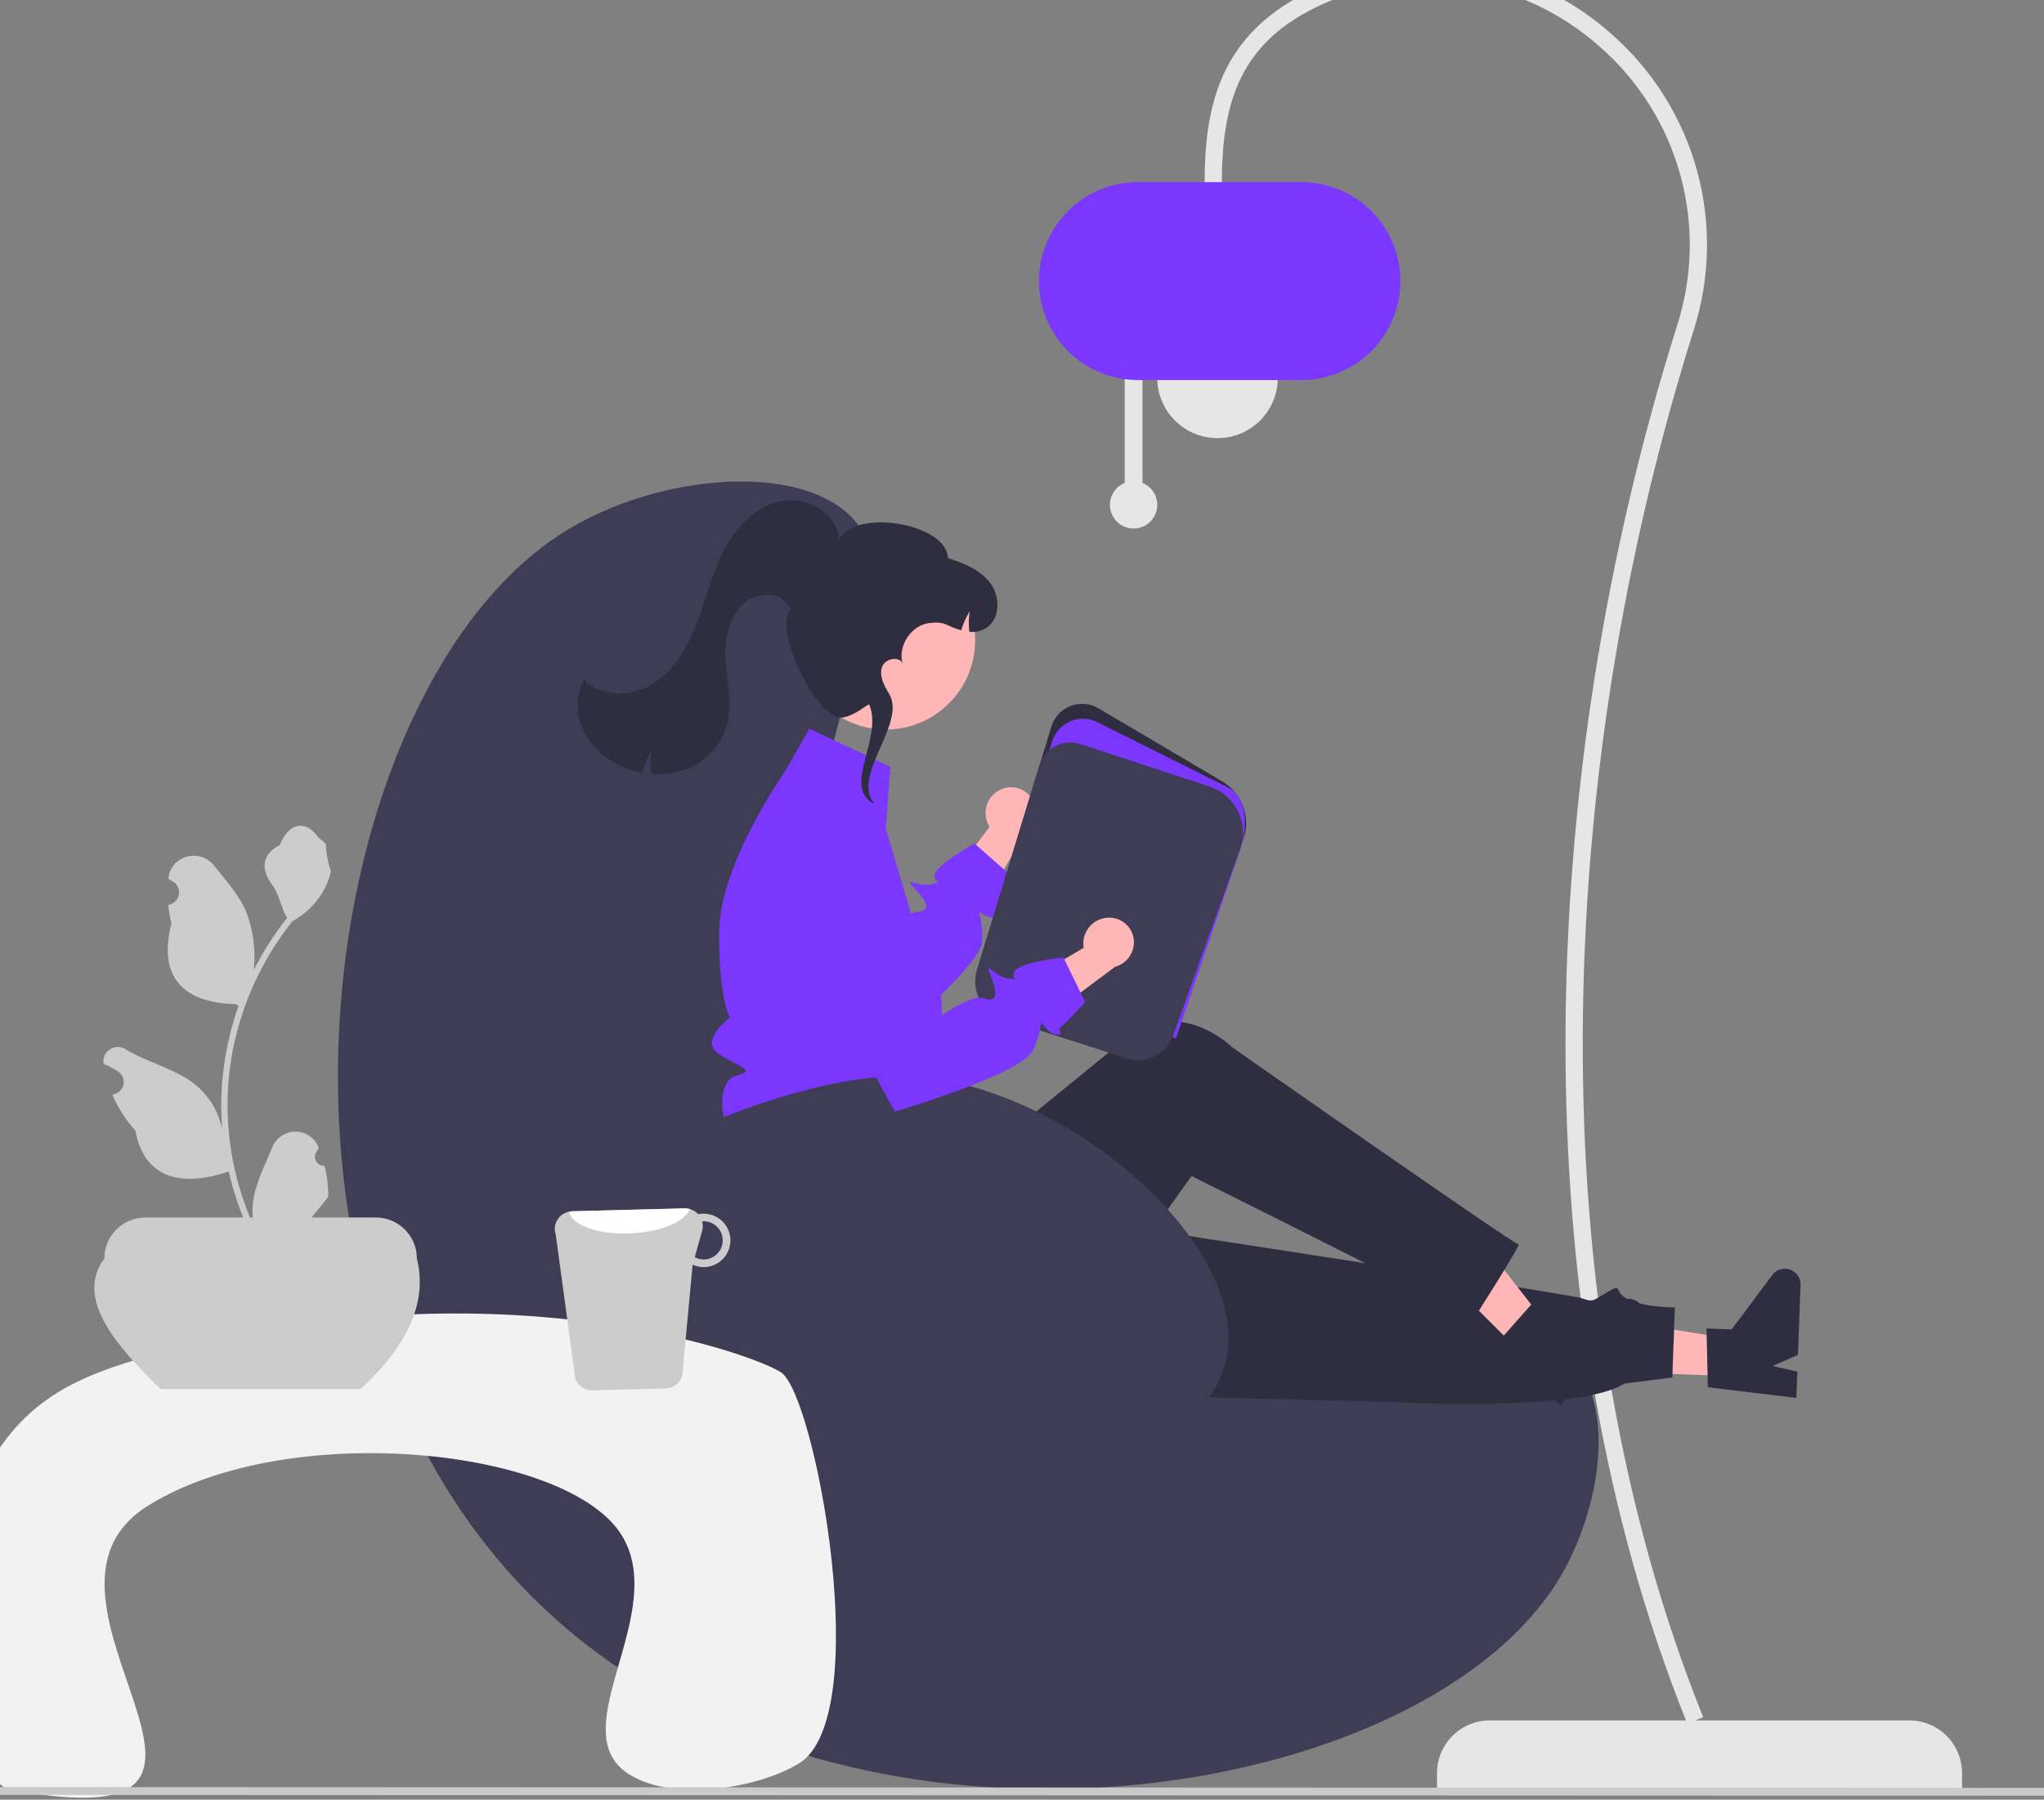 <svg width="620" height="546" viewBox="0 0 620 546" fill="none" xmlns="http://www.w3.org/2000/svg">
    <rect x="0" y="0" width="620" height="546" fill="#808080" stroke="none"/>
    <g clip-path="url(#clip0_15_360)">
        <path
            d="M595.151 542.838H435.885V537.95C435.885 533.707 437.571 529.637 440.571 526.637C443.572 523.636 447.642 521.95 451.885 521.95H579.151C583.394 521.95 587.464 523.636 590.464 526.637C593.465 529.637 595.151 533.707 595.151 537.95V542.838Z"
            fill="#E6E6E6" />
        <path
            d="M511.791 522.925L516.634 520.975C465.957 395.186 470.839 236.493 513.678 100.362C518.766 84.589 519.133 67.673 514.733 51.694C510.334 35.716 501.359 21.372 488.913 10.428C464.049 -11.761 429.769 -17.167 399.446 -3.681C369.516 9.633 365.39 32.824 365.39 55.903H370.612C370.612 31.268 375.877 12.519 401.569 1.091C429.988 -11.548 462.123 -6.479 485.436 14.324C497.126 24.603 505.556 38.076 509.688 53.083C513.821 68.091 513.476 83.98 508.697 98.794C465.364 236.496 460.768 396.28 511.791 522.925Z"
            fill="#E6E6E6" />
        <path
            d="M369.307 132.924C379.4 132.924 387.583 124.742 387.583 114.648C387.583 104.554 379.4 96.372 369.307 96.372C359.213 96.372 351.03 104.554 351.03 114.648C351.03 124.742 359.213 132.924 369.307 132.924Z"
            fill="#E6E6E6" />
        <path
            d="M341.159 146.509V111.88H346.544V146.509C348.089 147.134 349.368 148.276 350.162 149.741C350.957 151.205 351.217 152.9 350.899 154.536C350.581 156.171 349.704 157.645 348.418 158.705C347.132 159.765 345.518 160.344 343.852 160.344C342.186 160.344 340.571 159.765 339.286 158.705C338 157.645 337.123 156.171 336.804 154.536C336.486 152.9 336.747 151.205 337.541 149.741C338.336 148.276 339.615 147.134 341.159 146.509Z"
            fill="#E6E6E6" />
        <path
            d="M315.13 85.275C315.139 77.314 318.306 69.683 323.935 64.054C329.563 58.425 337.195 55.259 345.156 55.249H394.763C402.726 55.249 410.363 58.413 415.994 64.044C421.625 69.675 424.789 77.312 424.789 85.275C424.789 93.238 421.625 100.875 415.994 106.506C410.363 112.137 402.726 115.301 394.763 115.301H345.156C337.195 115.291 329.563 112.125 323.935 106.496C318.306 100.867 315.139 93.236 315.13 85.275Z"
            fill="#7C37FF" />
        <path
            d="M245.236 271.212C250.216 207.489 275.682 177.128 259.376 158.089C243.757 139.851 199.759 143.619 171.504 161.119C95.291 208.321 67.37 396.451 165.443 488.368C258.638 575.711 435.26 547.737 474.512 476.247C483.67 459.567 490.946 430.325 477.542 412.616C444.263 368.648 323.271 448.285 269.476 398.475C237.596 368.956 242.502 306.183 245.236 271.212Z"
            fill="#3F3D56" />
        <path
            d="M303.493 239.554C301.642 240.406 300.196 241.946 299.463 243.847C298.731 245.748 298.769 247.86 299.569 249.734C299.738 250.112 299.938 250.476 300.166 250.821L283.808 272.663L291.971 284.863L311.145 252.52C312.503 251.46 313.473 249.981 313.902 248.313C314.331 246.644 314.196 244.881 313.518 243.297C313.123 242.4 312.556 241.589 311.848 240.911C311.14 240.233 310.305 239.701 309.392 239.345C308.478 238.99 307.503 238.818 306.523 238.839C305.543 238.86 304.577 239.074 303.68 239.469C303.617 239.497 303.555 239.525 303.493 239.554Z"
            fill="#FFB6B6" />
        <path
            d="M303.48 277.213C304.551 278.162 301.581 279.334 298.44 277.485C297.541 276.95 297.157 276.728 297.056 276.869C296.804 277.223 298.278 279.829 297.884 285.616C297.642 289.07 291.905 295.565 285.39 301.898C276.583 310.463 266.341 318.725 266.341 318.725L262.746 315.846L225.041 285.616L218.678 276.809C219.261 273.33 220.136 269.908 221.294 266.577C222.889 261.966 224.786 257.465 226.97 253.103C228.142 250.73 229.344 248.467 230.495 246.387L250.696 268.648L267.624 287.293C267.624 287.293 272.553 279.354 276.371 277.192C276.858 276.881 277.412 276.691 277.987 276.637C281.845 276.455 282.077 274.354 277.603 269.779C273.129 265.203 278.775 269.476 282.754 268.244C286.734 267.011 282.754 268.244 283.593 265.163C284.431 262.082 295.592 255.901 295.592 255.901L296.056 256.315L304.49 263.759L306.904 265.89C306.904 265.89 304.268 273.122 303.541 274.647C302.813 276.172 302.419 276.253 303.48 277.213Z"
            fill="#7C37FF" />
        <path d="M525.804 417.521L526.215 406.38L483.439 399.493L482.832 415.935L525.804 417.521Z"
            fill="#FFB6B6" />
        <path
            d="M518.039 420.875L517.633 403.037L525.259 403.319L537.57 386.828C538.178 386.014 539.031 385.415 540.003 385.119C540.975 384.823 542.017 384.846 542.975 385.184C543.934 385.522 544.759 386.158 545.331 386.998C545.903 387.838 546.191 388.84 546.153 389.855L545.372 411.045L537.694 414.419L545.184 416.124L544.889 424.113L518.039 420.875Z"
            fill="#2F2E41" />
        <path
            d="M285.055 421.858L420.543 425.294C420.543 425.294 479.051 428.673 492.779 419.743L507.255 417.916L508.039 396.652C508.039 396.652 499.187 396.717 494.098 394.346C489.008 391.974 492.545 389.073 487.693 391.926C482.84 394.779 483.353 395.122 479.601 393.811C475.85 392.5 303.806 366.276 303.806 366.276L285.055 421.858Z"
            fill="#2F2E41" />
        <path d="M463.592 412.631L471.471 404.744L444.796 370.601L433.168 382.243L463.592 412.631Z"
            fill="#FFB6B6" />
        <path
            d="M455.619 405.769L467.453 392.416L472.852 397.809L493.093 394.093C494.093 393.91 495.125 394.05 496.039 394.495C496.953 394.939 497.701 395.664 498.174 396.564C498.647 397.464 498.819 398.491 498.667 399.496C498.515 400.501 498.045 401.431 497.326 402.15L482.341 417.152L474.418 414.404L478.75 420.748L473.1 426.405L455.619 405.769Z"
            fill="#2F2E41" />
        <path
            d="M231.601 347.656L232.948 378.967C234.533 415.826 275.126 438.135 306.602 418.89C307.182 418.535 307.764 418.168 308.348 417.788C308.348 417.788 320.281 414.583 319.919 409.508C319.557 404.433 322.472 401.963 325.052 403.347C327.631 404.731 361.409 356.795 361.409 356.795C361.409 356.795 431.587 391.801 447.069 400.042C447.069 400.042 461.625 377.283 460.569 377.521C459.514 377.76 373.75 317.733 373.75 317.733C373.75 317.733 359.778 303.593 342.447 312.929C342.086 314.3 342.394 314.348 342.394 314.348L285.142 361L277.052 345.637L231.601 347.656Z"
            fill="#2F2E41" />
        <path
            d="M285.582 308.513C285.474 309.96 285.268 311.397 284.966 312.816C284.554 314.87 283.889 316.865 282.987 318.755C282.987 318.755 282.986 320.866 278.946 327.936C274.906 335.006 279.956 331.976 282.987 337.228C286.017 342.47 282.986 340.056 279.623 343.43C278.655 344.412 277.967 345.635 277.631 346.972C277.296 348.31 277.324 349.713 277.714 351.035C277.714 351.035 234.323 351.066 226.243 348.036C218.163 345.006 216.325 327.936 223.567 326.249C230.798 324.563 221.375 322.886 217.123 318.997C212.87 315.109 221.375 308.746 221.375 308.746C221.375 308.746 217.87 302.696 218.163 282.384C218.204 280.516 218.376 278.653 218.678 276.809C219.261 273.331 220.136 269.908 221.294 266.577C222.889 261.966 224.786 257.466 226.97 253.103C228.142 250.73 229.344 248.467 230.495 246.387C230.677 246.063 230.849 245.75 231.031 245.437C233.222 241.559 235.222 238.387 236.545 236.357C237.565 234.781 238.182 233.893 238.182 233.893L245.535 221.106L270.078 232.61L268.684 251.427L272.916 265.617L274.866 272.152L276.371 277.192L278.694 285C278.694 285 278.057 285.03 278.815 286.07C282.304 290.709 284.565 296.153 285.39 301.898C285.681 304.09 285.745 306.307 285.582 308.513Z"
            fill="#7C37FF" />
        <path
            d="M356.461 310.541L356.001 310.392L297.257 291.476L318.904 220.459C319.335 219.045 320.081 217.747 321.087 216.663C322.092 215.579 323.331 214.738 324.709 214.202C326.087 213.667 327.568 213.451 329.042 213.572C330.515 213.692 331.942 214.145 333.215 214.897L370.755 237.076C373.727 238.83 375.987 241.572 377.142 244.824C378.297 248.075 378.273 251.629 377.074 254.864L356.461 310.541Z"
            fill="#2F2E41" />
        <path
            d="M356.7 315.056L297.483 295.987L319.13 224.97C319.561 223.556 320.308 222.258 321.313 221.174C322.319 220.091 323.557 219.249 324.935 218.714C326.313 218.178 327.795 217.962 329.268 218.083C330.742 218.203 332.169 218.656 333.442 219.408L372.774 239.046C378.683 242.536 378.545 251.569 375.801 258.981L356.7 315.056Z"
            fill="#7C37FF" />
        <path
            d="M350.771 320.196C349.408 320.965 347.899 321.443 346.341 321.598C344.783 321.753 343.21 321.582 341.721 321.096L303.871 308.907C300.967 307.958 298.549 305.912 297.134 303.204C295.719 300.497 295.418 297.343 296.297 294.417L315.273 232.162C315.652 230.919 316.276 229.763 317.107 228.764C317.939 227.764 318.962 226.941 320.116 226.342C321.27 225.743 322.532 225.38 323.828 225.275C325.124 225.17 326.428 225.325 327.663 225.731L366.887 238.61C368.756 239.224 370.483 240.205 371.967 241.498C373.45 242.79 374.659 244.366 375.522 246.133C376.386 247.901 376.887 249.823 376.995 251.787C377.103 253.751 376.817 255.717 376.153 257.569L355.863 314.134C354.952 316.702 353.144 318.855 350.771 320.196Z"
            fill="#3F3D56" />
        <path
            d="M268.691 221.324C283.663 221.324 295.801 209.186 295.801 194.214C295.801 179.241 283.663 167.104 268.691 167.104C253.718 167.104 241.581 179.241 241.581 194.214C241.581 209.186 253.718 221.324 268.691 221.324Z"
            fill="#FFB6B6" />
        <path
            d="M177.017 221.732C179.505 226.555 183.584 230.368 188.563 232.526C190.55 233.431 192.639 234.092 194.785 234.495C195.392 232.09 196.363 229.791 197.664 227.679C197.231 230.059 197.231 232.498 197.664 234.879C200.934 235.146 204.223 234.738 207.327 233.679C210.376 232.642 213.142 230.909 215.404 228.617C217.667 226.325 219.364 223.537 220.361 220.475C222.521 213.289 220.195 205.614 220.011 198.113C219.823 190.611 223.385 181.639 230.832 180.711C236.503 180.003 235.802 180.553 239.877 184.559C234.177 190.891 248.073 218.936 255.529 217.697C259.745 216.996 262.847 213.649 263.681 213.765C267.951 224.221 255.107 239.051 265.294 243.919L264.538 242.919C259.206 234.111 274.983 219.233 269.651 210.425C268.165 207.961 266.619 205.072 267.539 202.346C268.412 199.754 272.832 198.934 273.765 201.293C272.249 195.887 276.481 189.541 282.102 188.989C287.096 188.496 286.808 189.92 291.57 191.218C292.178 189.167 293.055 187.205 294.177 185.384C293.798 187.462 293.751 189.587 294.039 191.68C295.756 191.885 297.493 191.517 298.98 190.634C303.377 187.998 303.508 181.194 300.487 177.053C297.461 172.911 292.393 170.866 287.503 169.318C287.458 158.977 259.631 154.026 254.513 163.641C253.987 155.856 245.063 150.612 237.375 151.934C229.688 153.257 223.623 159.421 219.925 166.291C216.229 173.157 214.393 180.844 211.687 188.156C208.981 195.469 205.112 202.76 198.631 207.099C192.152 211.432 182.522 211.826 177.112 206.209C175.878 208.608 175.226 211.263 175.21 213.96C175.193 216.657 175.813 219.319 177.017 221.732Z"
            fill="#2F2E41" />
        <path
            d="M204.834 345.705C205.395 345.256 206.004 344.871 206.649 344.556C217.026 339.391 249.295 325.986 274.526 326.536C323.074 327.594 384.858 381.173 370.479 417.153C359.538 444.531 305.143 460.107 265.436 447.649C209.81 430.196 187.854 359.244 204.834 345.705Z"
            fill="#3F3D56" />
        <path
            d="M3.292 542.941C-12.572 539.948 -26.614 468.48 4.597 433.282C15.29 421.223 28.629 415.974 46.372 411.09C148.493 382.975 226.383 409.769 236.85 416.311C247.294 422.839 265.602 521.187 242.19 535.108C229.017 542.941 202.908 546.857 189.972 537.719C170.937 524.273 202.887 489.395 188.666 465.919C172.529 439.278 87.552 430.304 44.948 456.78C-0.506 485.028 93.25 559.912 3.292 542.941Z"
            fill="#F2F2F2" />
        <path
            d="M109.353 421.43H48.749C33.788 407.092 23.091 393.274 31.655 381.804C31.655 378.507 32.965 375.345 35.296 373.014C37.628 370.682 40.79 369.373 44.087 369.373H114.015C117.312 369.373 120.474 370.682 122.805 373.014C125.137 375.345 126.446 378.507 126.446 381.804C129.707 394.874 123.882 408.084 109.353 421.43Z"
            fill="#CCCCCC" />
        <path
            d="M98.469 353.722C97.894 353.749 97.325 353.598 96.838 353.29C96.352 352.982 95.972 352.532 95.75 352.001C95.528 351.47 95.474 350.883 95.597 350.321C95.719 349.758 96.012 349.247 96.434 348.856L96.627 348.092C96.601 348.03 96.576 347.969 96.55 347.908C95.971 346.54 95 345.373 93.76 344.555C92.52 343.736 91.066 343.303 89.58 343.308C88.094 343.314 86.643 343.758 85.409 344.586C84.175 345.413 83.213 346.587 82.644 347.96C80.369 353.438 77.473 358.925 76.76 364.717C76.446 367.278 76.579 369.873 77.152 372.388C71.809 360.735 69.035 348.069 69.017 335.249C69.016 332.032 69.195 328.818 69.553 325.621C69.849 323 70.259 320.398 70.783 317.815C73.647 303.797 79.794 290.658 88.722 279.477C93.042 277.12 96.536 273.494 98.733 269.09C99.529 267.507 100.092 265.816 100.403 264.072C99.916 264.136 98.566 256.713 98.933 256.257C98.254 255.227 97.038 254.714 96.296 253.709C92.607 248.706 87.524 249.58 84.87 256.377C79.201 259.238 79.147 263.983 82.625 268.547C84.838 271.45 85.142 275.378 87.084 278.486C86.884 278.742 86.676 278.99 86.476 279.245C82.825 283.941 79.642 288.983 76.974 294.299C77.623 288.343 76.849 282.319 74.715 276.721C72.552 271.503 68.498 267.109 64.929 262.599C60.641 257.182 51.848 259.546 51.093 266.413C51.086 266.48 51.078 266.546 51.071 266.613C51.602 266.912 52.121 267.229 52.629 267.565C53.266 267.992 53.761 268.601 54.047 269.313C54.333 270.025 54.397 270.806 54.231 271.555C54.065 272.305 53.676 272.986 53.117 273.511C52.557 274.035 51.851 274.378 51.093 274.495L51.016 274.507C51.204 276.418 51.538 278.312 52.014 280.172C47.435 297.882 57.322 304.333 71.439 304.623C71.75 304.782 72.054 304.942 72.365 305.094C69.685 312.691 68.004 320.603 67.364 328.633C67.001 333.371 67.023 338.13 67.427 342.864L67.403 342.696C66.381 337.432 63.572 332.682 59.453 329.249C53.335 324.223 44.691 322.372 38.091 318.332C37.389 317.882 36.573 317.641 35.74 317.639C34.906 317.637 34.09 317.874 33.386 318.321C32.682 318.768 32.121 319.406 31.768 320.162C31.416 320.917 31.287 321.758 31.396 322.584C31.405 322.643 31.414 322.702 31.423 322.761C32.407 323.161 33.365 323.623 34.292 324.143C34.822 324.442 35.341 324.759 35.849 325.095C36.487 325.522 36.981 326.131 37.267 326.843C37.553 327.555 37.617 328.336 37.451 329.085C37.285 329.834 36.897 330.516 36.337 331.041C35.777 331.565 35.072 331.908 34.314 332.025L34.236 332.037C34.18 332.045 34.132 332.053 34.076 332.061C35.757 336.075 38.117 339.77 41.052 342.984C43.915 358.444 56.214 359.911 69.369 355.409H69.377C70.82 361.681 72.912 367.787 75.618 373.627H97.91C97.99 373.379 98.062 373.123 98.134 372.875C96.071 373.005 93.999 372.882 91.966 372.508C93.62 370.478 95.274 368.433 96.928 366.403C96.964 366.365 96.999 366.325 97.031 366.283C97.87 365.245 98.717 364.214 99.556 363.175L99.557 363.174C99.602 359.99 99.235 356.813 98.469 353.722Z"
            fill="#CCCCCC" />
        <path
            d="M174.505 418.183C174.875 419.259 175.577 420.191 176.509 420.844C177.441 421.497 178.556 421.838 179.694 421.818L201.927 421.245C203.074 421.223 204.182 420.83 205.087 420.126C205.991 419.421 206.644 418.443 206.947 417.337L210.093 383.695C211.209 384.2 212.424 384.45 213.649 384.425C215.799 384.371 217.839 383.466 219.321 381.908C220.803 380.349 221.605 378.266 221.551 376.116C221.497 373.967 220.592 371.926 219.033 370.445C217.475 368.963 215.392 368.16 213.242 368.214C212.753 368.213 212.264 368.264 211.785 368.366C211.265 367.802 210.632 367.354 209.927 367.05C209.223 366.746 208.462 366.593 207.695 366.601L173.496 367.484C173.212 367.495 172.93 367.53 172.652 367.589C171.902 367.729 171.191 368.027 170.566 368.465C169.941 368.903 169.417 369.47 169.03 370.127C168.642 370.784 168.4 371.516 168.32 372.275C168.239 373.034 168.322 373.801 168.562 374.525L174.505 418.183ZM210.738 381.41L212.977 373.393C213.231 372.467 213.237 371.49 212.994 370.561C213.102 370.561 213.198 370.51 213.307 370.509C214.842 370.478 216.326 371.056 217.435 372.118C218.545 373.179 219.187 374.637 219.223 376.172C219.259 377.707 218.685 379.193 217.627 380.305C216.569 381.417 215.113 382.065 213.578 382.105C212.586 382.136 211.604 381.896 210.738 381.41Z"
            fill="#CCCCCC" />
        <path
            d="M172.652 367.589C173.381 371.755 181.572 374.684 191.422 374.175C200.48 373.757 207.886 370.577 209.243 366.807C208.741 366.659 208.218 366.589 207.695 366.601L173.496 367.484C173.212 367.495 172.93 367.53 172.652 367.589Z"
            fill="white" />
        <path
            d="M-83.809 544.518L664.941 544.825C665.256 544.825 665.559 544.7 665.783 544.477C666.006 544.253 666.131 543.95 666.131 543.635C666.131 543.319 666.006 543.016 665.783 542.793C665.559 542.569 665.256 542.444 664.941 542.444L-83.809 542.137C-84.125 542.137 -84.428 542.262 -84.651 542.485C-84.875 542.709 -85 543.012 -85 543.327C-85 543.643 -84.875 543.946 -84.651 544.169C-84.428 544.393 -84.125 544.518 -83.809 544.518Z"
            fill="#CACACA" />
        <path
            d="M336.141 278.414C334.105 278.488 332.178 279.354 330.771 280.827C329.363 282.3 328.586 284.265 328.605 286.302C328.615 286.716 328.66 287.129 328.738 287.535L305.24 301.409L308.084 315.809L338.219 293.324C339.881 292.869 341.344 291.876 342.382 290.501C343.42 289.126 343.974 287.446 343.956 285.723C343.937 284.743 343.725 283.776 343.332 282.878C342.939 281.98 342.373 281.168 341.666 280.489C340.96 279.809 340.126 279.276 339.213 278.919C338.301 278.561 337.326 278.387 336.346 278.407C336.278 278.408 336.209 278.41 336.141 278.414Z"
            fill="#FFB6B6" />
        <path
            d="M316.892 311.486C316.263 310.644 315.993 310.292 315.85 310.389C315.482 310.611 315.836 313.586 313.248 318.771C309.605 326.056 271.404 337.214 271.404 337.214L266.701 328.603L246.013 290.763L238.882 260.434C238.633 259.376 238.512 258.292 238.522 257.206C244.879 252.732 251.631 248.846 258.693 245.595C261.515 247.196 263.666 249.759 264.753 252.816L278.994 292.745L284.677 308.687C284.677 308.687 294.701 301.519 298.337 302.835C301.967 304.159 302.999 302.302 300.626 296.36C298.253 290.417 301.815 296.534 305.959 296.923C310.113 297.318 305.959 296.923 307.921 294.401C309.883 291.88 322.566 290.461 322.566 290.461L322.835 291.023L327.75 301.134L329.157 304.039C329.157 304.039 323.947 309.692 322.69 310.819C321.427 311.954 321.036 311.875 321.655 313.168C322.265 314.455 319.075 314.397 316.892 311.486Z"
            fill="#7C37FF" />
    </g>
    <defs>
        <clipPath id="clip0_15_360">
            <rect width="751.131" height="556.415" fill="white" transform="translate(-85 -11)" />
        </clipPath>
    </defs>
</svg>
    